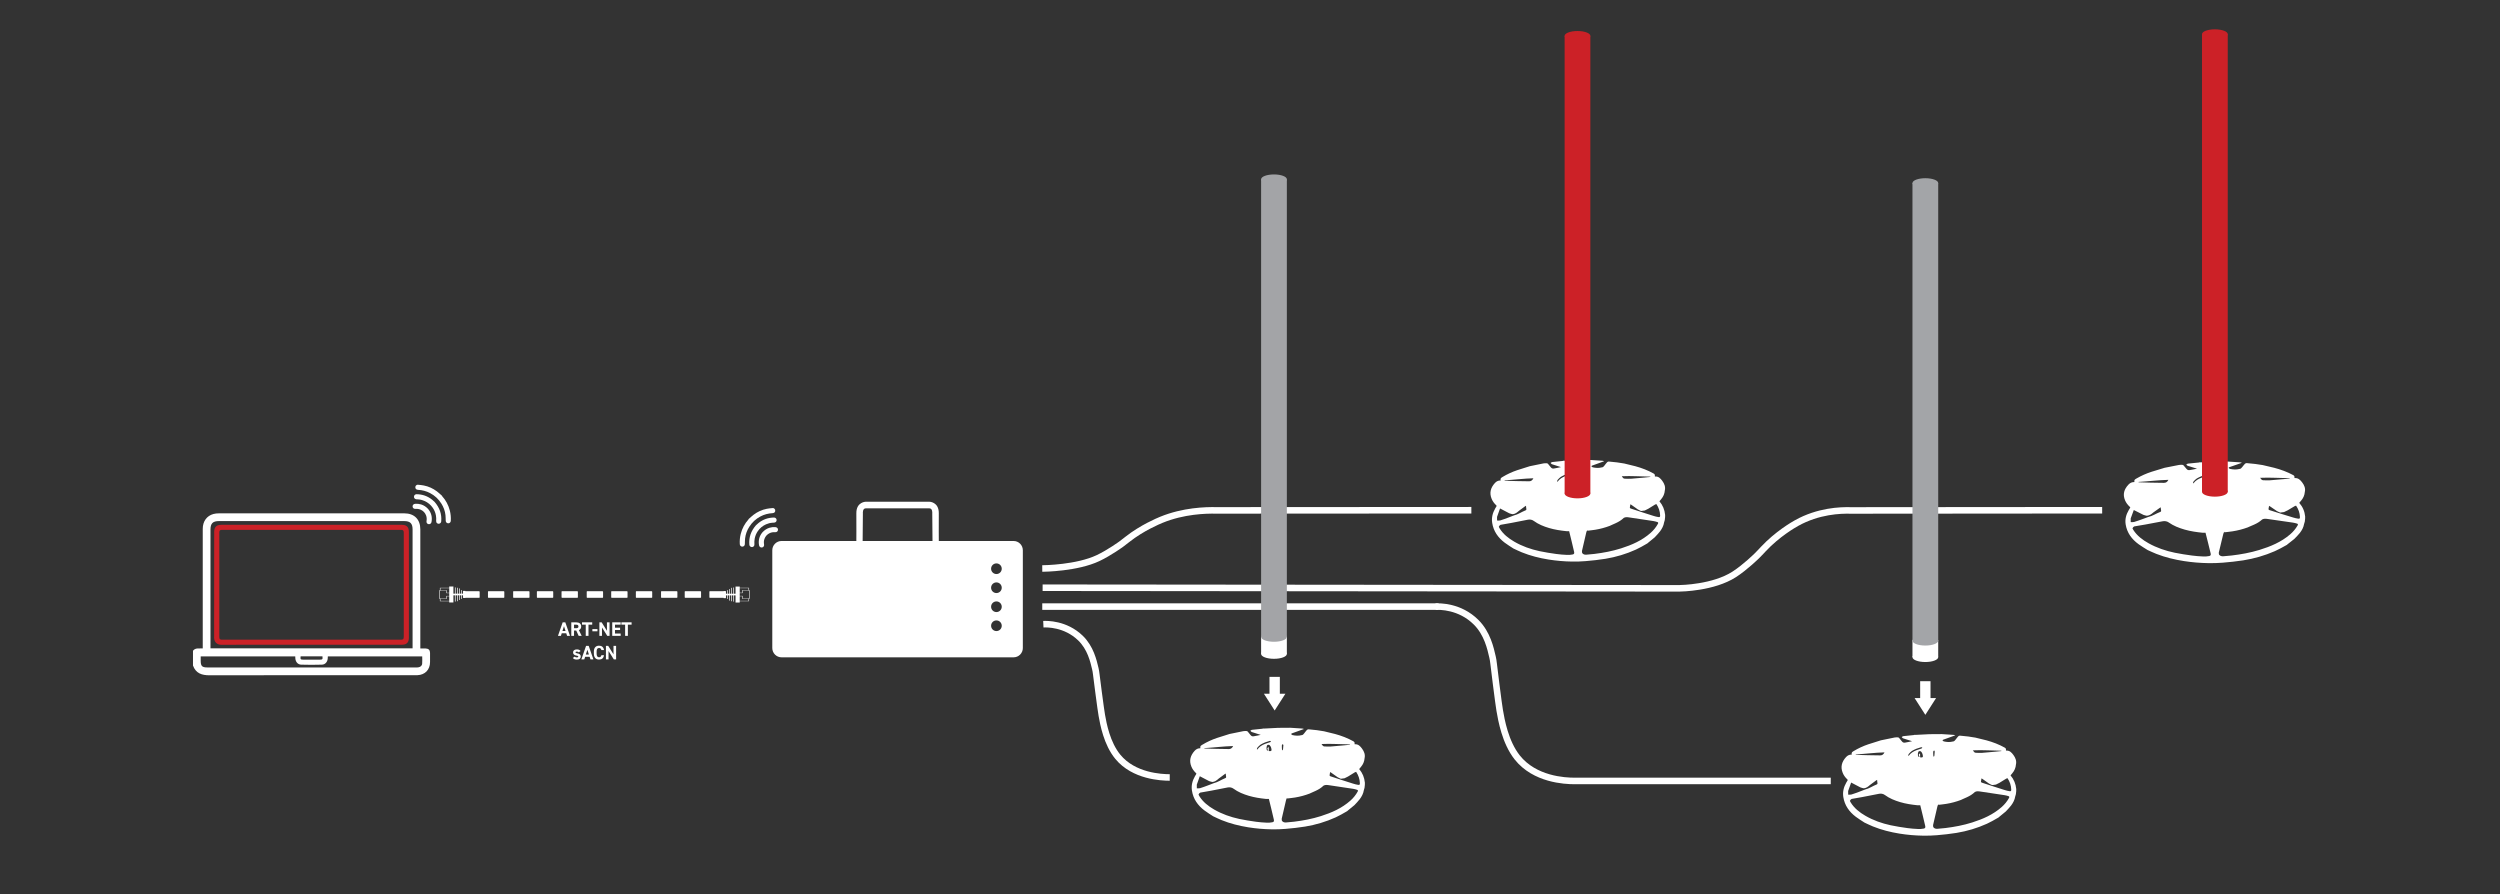 <?xml version="1.0" encoding="UTF-8"?>
<svg xmlns="http://www.w3.org/2000/svg" xmlns:xlink="http://www.w3.org/1999/xlink" viewBox="0 0 3059.15 1094.37">
  <rect x="0" y="0" width="3059.15" height="1094.37" fill="#333333" stroke="none"/>
  <defs>
    <style>
      .cls-1 {
        fill: #a3a5a8;
      }

      .cls-1, .cls-2, .cls-3, .cls-4, .cls-5 {
        stroke-width: 0px;
      }

      .cls-6 {
        stroke: #fff;
        stroke-miterlimit: 10;
        stroke-width: 8px;
      }

      .cls-6, .cls-3 {
        fill: none;
      }

      .cls-2 {
        fill: #cc2127;
      }

      .cls-4 {
        fill: #a3a4a7;
      }

      .cls-5 {
        fill: #fff;
      }
    </style>
    <symbol id="Arrow_26" data-name="Arrow 26" viewBox="0 0 45.72 26.28">
      <g>
        <rect class="cls-3" width="45.72" height="26.28"/>
        <polygon class="cls-5" points="0 19.48 22.93 19.48 22.93 26.28 45.72 13.14 22.93 0 22.93 6.8 0 6.8 0 19.48"/>
      </g>
    </symbol>
  </defs>
  <g id="spools">
    <path class="cls-5" d="M2813.46,615.31c.76-.89,1.51-1.78,2.27-2.66,2.68-3.08,4.26-6.59,4.57-10.61,1.04-4.44-.57-8.23-3.21-11.71-2.27-2.98-4.8-5.66-9.17-5.33-.08,0-.16-.11-.31-.23.14-1.29.26-2.46-1.39-3.35-7.39-3.99-15.22-6.88-23.36-9-4.68-1.22-9.42-2.23-14.13-3.33-3.03-.46-6.05-.98-9.09-1.36-3.5-.43-7.02-.79-10.54-1.04-.69-.05-1.62.39-2.11.9-1.2,1.24-2.2,2.66-3.31,3.99-.91,1.08-1.77,2.28-3.46,2.28-3.84,1-7.68.72-11.5-.1-.29-.06-.52-.3-.78-.46-1.32-.63-.79-1.27.1-1.67,1.08-.48,2.26-.76,3.38-1.16,3.96-1.38,7.92-2.77,11.89-4.16-.68-.19-1.35-.51-2.05-.56-5.06-.35-10.13-.64-15.2-.95h-.95c-4.85.02-9.71-.05-14.56.1-5.63.17-11.24.55-16.86.82-.62.03-1.25,0-1.88-.01-.21.02-.42.04-.63.05-.19.08-.37.2-.57.22-4.46.44-8.92.83-13.37,1.34-.7.08-1.33.71-1.99,1.09.54.53.98,1.32,1.64,1.55,2.24.81,4.57,1.43,6.86,2.12,1.56.47,3.11.95,4.66,1.42-2.99.78-5.93,1.12-8.83,1.71-1.81.37-3.03-.22-4.09-1.5-1.14-1.37-2.26-2.76-3.46-4.09-.34-.38-.91-.79-1.4-.81-1.45-.06-2.95-.1-4.37.16-5.83,1.08-11.64,2.28-17.46,3.44-5.33,1.62-10.69,3.14-15.98,4.87-6.46,2.1-12.63,4.83-18.48,8.23-1.56.91-3.3,1.73-2.48,4.02.02.06-.1.16-.22.35-2.79-.06-5.08.95-7.07,3.04-5.44,5.72-7.35,12.04-4.18,19.44,1.26,2.93,3.16,5.43,5.54,7.61.52.48,1.2.95.43,1.75-.5.82-1.02,1.64-1.51,2.47-3.21,5.45-4.78,11.23-3.77,17.52,1.65,10.29,7.45,18.12,15.87,24.26,3.53,2.58,7.37,4.77,11.06,7.13,3.57,1.58,7.07,3.28,10.7,4.7,10.9,4.25,22.23,6.99,33.83,8.79,9.88,1.53,19.82,2.35,29.8,2.5,5.85.08,11.73-.06,17.55-.55,8.37-.71,16.75-1.52,25.04-2.85,13.35-2.13,26.26-5.83,38.62-11.23,2.37-1.03,4.64-2.27,6.95-3.41,2.6-1.43,5.2-2.86,7.8-4.28.33-.29.66-.58,1-.87,2.71-2.15,5.43-4.29,8.15-6.43,2.29-2.45,4.78-4.75,6.82-7.39,2.53-3.26,4.49-6.88,5.15-11,.28-.92.56-1.84.84-2.76.14-1.2.27-2.4.41-3.6.01-.91.03-1.82.04-2.72-.61-6.29-2.99-11.86-7.23-16.68ZM2697.18,591.21c.27.59.6,1.16.9,1.75-.69-.32-1.82-.49-1.99-.97-.36-1.03-.33-2.22-.26-3.34.05-.77.39-1.54.67-2.28.31-.82,2.45-.99,3.2-.27,1.75,1.65,2.27,3.8,2.49,6.02.04.39-.61,1.11-1.05,1.21-.77.17-1.63-.02-2.46-.05-.05-1.54-.1-3.09-.15-4.89-1.7.82-1.87,1.73-1.36,2.84ZM2684.12,589.21c1.28-1.36,2.58-2.79,4.14-3.8,1.75-1.14,3.8-1.84,5.73-2.74,1.98-.62,3.93-1.29,5.94-1.82.43-.11,1,.25,1.51.39-.31.39-.55.99-.95,1.14-2.14.76-4.33,1.41-6.5,2.11-3.92,1.48-7.47,3.48-9.95,6.96-.17-.1-.34-.2-.52-.3.19-.65.18-1.48.61-1.94ZM2653.4,587.16c-1.33,2.65-3.1,3.72-5.55,3.69-5.37-.07-10.73-.13-16.1-.25-4.39-.09-8.78-.26-13.16-.38-.56-.02-1.13,0-1.69,0-.02-.17-.03-.34-.05-.51,12.09-.7,24.13-2.23,36.56-2.55ZM2607.28,638.89c-.01-1.49-.03-2.98-.04-4.47,1.27-3.44,2.53-6.89,3.8-10.34,3.89,1.98,7.75,4.04,11.7,5.91,1.31.62,2.87.77,4.32,1.14,3.21-.27,5.6-2.03,7.84-4.03,2.64-1.88,5.27-3.77,7.92-5.64.37-.26.8-.44,1.2-.65.12,1.24.12,2.51.4,3.72.25,1.08-.16,1.58-1.11,1.94-4.95,1.87-9.35,4.98-14.62,6.16-2.37.88-4.74,1.79-7.14,2.64-3.38,1.2-6.74,2.45-10.17,3.46-1.27.38-2.73.13-4.11.16ZM2703.23,680.42c-2.36.49-4.86.62-7.28.51-4.53-.21-9.09-.51-13.58-1.13-7.08-.97-14.17-1.99-21.16-3.44-11.24-2.34-22.04-5.99-32.04-11.57-7.45-4.16-14.15-9.17-18.74-16.38-.38-.6-.68-1.25-1.01-1.87.32-.51.64-1.03.96-1.54.42-.29.84-.58,1.27-.87,4.52-.76,9.06-1.47,13.57-2.3,7.09-1.3,14.14-2.77,21.24-3.99,2.54-.44,5.17-.06,7.32,1.46,5.91,4.18,12.56,6.75,19.51,8.75,7.19,2.06,14.57,3.1,22,3.85,1.08.11,2.17.01,3.5.01,1,3.97,2.14,8.4,3.25,12.84,1.02,4.11,2.01,8.23,3.02,12.34.46,1.89.14,2.92-1.83,3.34ZM2801.82,585.13c0,.15.02.3.03.44-2.47.24-4.94.49-7.41.72-5.66.5-11.32,1.07-16.99,1.44-2.69.18-5.42-.02-8.13-.07-1.97-.03-2.62-1.67-3.71-2.98,12.12-.61,24.16.37,36.21.45ZM2715.25,586.27c.03-.53.73-1.01,1.12-1.52.29.46.82.93.81,1.39-.05,1.69-.25,3.39-.45,5.08-.05.4-.34.76-.52,1.15-.16-.02-.32-.04-.48-.06-.12-.36-.31-.72-.33-1.08-.09-1.65-.23-3.31-.15-4.96ZM2811.53,642.88c-2.42,4.23-5.55,7.93-9.29,11.12-10.87,9.29-23.84,14.75-37.5,18.93-11.05,3.37-22.38,5.45-33.86,6.8-3.37.4-6.75.67-10.14.93-2.12.16-4.08-.22-5.42-2.05-.09-.87-.43-1.78-.24-2.59,1.76-7.54,3.6-15.06,5.45-22.58.25-1,.69-1.96,1.33-2.89.03.27.05.55.08.82,3.35-.4,6.72-.7,10.05-1.23,6.36-.99,12.55-2.62,18.57-4.82.44-.16.84-.39,1.26-.59,2.1-.91,4.2-1.81,6.29-2.71,3.7-1.62,7.12-3.64,10.04-6.39,2.15-1.16,4.42-.92,6.72-.59,10.28,1.5,20.57,2.94,30.85,4.46,1.74.25,3.46.72,5.13,1.23,1.11.34,1.28,1.13.68,2.16ZM2812.16,634.66c-2.1-.26-4.18-.84-6.21-1.43-4.24-1.25-8.45-2.59-12.67-3.89-5.4-1.71-10.8-3.43-16.21-5.13-1.03-.33-1.36-.91-1.08-1.95.27-1,.36-2.05.55-3.26.49.25.91.42,1.27.67,2.72,1.87,5.39,3.81,8.17,5.59,1.29.82,2.79,1.32,4.2,1.96,1.56-.21,3.13-.42,4.7-.63,1.46-.7,2.93-1.41,4.4-2.11,2.93-1.74,5.86-3.48,8.78-5.22.52-.17,1.03-.34,1.54-.51,2.88,4.2,4.57,8.79,4.73,13.85.05,1.79-.35,2.3-2.17,2.08Z"/>
    <path class="cls-5" d="M2030.59,613.39c.73-.89,1.45-1.78,2.19-2.66,2.58-3.08,4.11-6.59,4.4-10.61,1-4.44-.55-8.23-3.1-11.71-2.19-2.98-4.62-5.66-8.84-5.33-.07,0-.15-.11-.3-.23.13-1.29.25-2.46-1.34-3.35-7.12-3.99-14.66-6.88-22.51-9-4.51-1.22-9.08-2.23-13.61-3.33-2.92-.46-5.83-.98-8.76-1.36-3.38-.43-6.77-.79-10.16-1.04-.67-.05-1.56.39-2.04.9-1.16,1.24-2.12,2.66-3.19,3.99-.88,1.08-1.7,2.28-3.33,2.28-3.7,1-7.4.72-11.08-.1-.27-.06-.51-.3-.76-.46-1.27-.63-.76-1.27.1-1.67,1.04-.48,2.17-.76,3.26-1.16,3.82-1.38,7.64-2.77,11.46-4.16-.66-.19-1.31-.51-1.97-.56-4.88-.35-9.76-.64-14.65-.95h-.91c-4.68.02-9.36-.05-14.03.1-5.42.17-10.83.55-16.25.82-.6.03-1.2,0-1.81-.01-.2.02-.4.04-.6.05-.18.08-.36.2-.55.22-4.3.44-8.59.83-12.88,1.34-.67.08-1.28.71-1.92,1.09.52.53.95,1.32,1.58,1.55,2.16.81,4.4,1.43,6.61,2.12,1.5.47,3,.95,4.5,1.42-2.88.78-5.72,1.12-8.51,1.71-1.75.37-2.92-.22-3.95-1.5-1.1-1.37-2.18-2.76-3.33-4.09-.33-.38-.88-.79-1.35-.81-1.4-.06-2.84-.1-4.21.16-5.62,1.08-11.22,2.28-16.82,3.44-5.13,1.62-10.3,3.14-15.4,4.87-6.22,2.1-12.17,4.83-17.81,8.23-1.5.91-3.18,1.73-2.39,4.02.02.06-.09.16-.21.35-2.69-.06-4.9.95-6.82,3.04-5.24,5.72-7.08,12.04-4.03,19.44,1.21,2.93,3.04,5.43,5.34,7.61.5.48,1.16.95.41,1.75-.49.82-.99,1.64-1.46,2.47-3.1,5.45-4.6,11.23-3.63,17.52,1.59,10.29,7.18,18.12,15.29,24.26,3.4,2.58,7.1,4.77,10.66,7.13,3.44,1.58,6.82,3.28,10.31,4.7,10.5,4.25,21.42,6.99,32.6,8.79,9.52,1.53,19.1,2.35,28.72,2.5,5.64.08,11.3-.06,16.91-.55,8.06-.71,16.14-1.52,24.12-2.85,12.86-2.13,25.31-5.83,37.21-11.23,2.28-1.03,4.47-2.27,6.7-3.41,2.51-1.43,5.01-2.86,7.51-4.28.32-.29.64-.58.96-.87,2.62-2.15,5.23-4.29,7.85-6.43,2.21-2.45,4.61-4.75,6.57-7.39,2.43-3.26,4.33-6.88,4.96-11,.27-.92.54-1.84.81-2.76.13-1.2.26-2.4.4-3.6.01-.91.02-1.82.04-2.72-.59-6.29-2.88-11.86-6.97-16.68ZM1918.55,589.28c.26.59.58,1.16.87,1.75-.67-.32-1.75-.49-1.92-.97-.35-1.03-.32-2.22-.25-3.34.05-.77.38-1.54.64-2.28.3-.82,2.36-.99,3.09-.27,1.69,1.65,2.19,3.8,2.4,6.02.04.39-.59,1.11-1.01,1.21-.74.17-1.57-.02-2.37-.05-.04-1.54-.09-3.09-.15-4.89-1.64.82-1.8,1.73-1.31,2.84ZM1905.96,587.29c1.23-1.36,2.48-2.79,3.99-3.8,1.69-1.14,3.67-1.84,5.52-2.74,1.9-.62,3.79-1.29,5.72-1.82.42-.11.97.25,1.46.39-.3.39-.53.99-.92,1.14-2.07.76-4.17,1.41-6.26,2.11-3.78,1.48-7.2,3.48-9.59,6.96-.17-.1-.33-.2-.5-.3.19-.65.18-1.48.59-1.94ZM1876.36,585.24c-1.29,2.65-2.98,3.72-5.35,3.69-5.17-.07-10.34-.13-15.51-.25-4.23-.09-8.46-.26-12.68-.38-.54-.02-1.09,0-1.63,0-.02-.17-.03-.34-.05-.51,11.65-.7,23.25-2.23,35.23-2.55ZM1831.91,636.97c-.01-1.49-.02-2.98-.04-4.47,1.22-3.44,2.44-6.89,3.66-10.34,3.75,1.98,7.47,4.04,11.27,5.91,1.27.62,2.77.77,4.16,1.14,3.1-.27,5.39-2.03,7.56-4.03,2.54-1.88,5.08-3.77,7.63-5.64.36-.26.77-.44,1.16-.65.12,1.24.12,2.51.39,3.72.24,1.08-.15,1.58-1.07,1.94-4.77,1.87-9.01,4.98-14.09,6.16-2.29.88-4.57,1.79-6.88,2.64-3.25,1.2-6.49,2.45-9.8,3.46-1.22.38-2.63.13-3.96.16ZM1924.38,678.49c-2.27.49-4.68.62-7.01.51-4.37-.21-8.76-.51-13.08-1.13-6.82-.97-13.66-1.99-20.39-3.44-10.83-2.34-21.23-5.99-30.87-11.57-7.18-4.16-13.63-9.17-18.06-16.38-.37-.6-.65-1.25-.97-1.87.31-.51.62-1.03.93-1.54.41-.29.81-.58,1.22-.87,4.36-.76,8.73-1.47,13.08-2.3,6.83-1.3,13.62-2.77,20.46-3.99,2.45-.44,4.98-.06,7.05,1.46,5.69,4.18,12.1,6.75,18.8,8.75,6.93,2.06,14.04,3.1,21.2,3.85,1.04.11,2.09.01,3.37.01.97,3.97,2.07,8.4,3.13,12.84.99,4.11,1.94,8.23,2.91,12.34.44,1.89.14,2.92-1.76,3.34ZM2019.38,583.21c0,.15.02.3.02.44-2.38.24-4.76.49-7.14.72-5.46.5-10.91,1.07-16.37,1.44-2.6.18-5.22-.02-7.83-.07-1.9-.03-2.52-1.67-3.57-2.98,11.68-.61,23.28.37,34.89.45ZM1935.96,584.34c.03-.53.7-1.01,1.08-1.52.27.46.79.93.78,1.39-.04,1.69-.24,3.39-.44,5.08-.04.4-.32.76-.5,1.15-.15-.02-.31-.04-.46-.06-.11-.36-.3-.72-.32-1.08-.09-1.65-.23-3.31-.14-4.96ZM2028.74,640.96c-2.34,4.23-5.34,7.93-8.95,11.12-10.48,9.29-22.97,14.75-36.14,18.93-10.64,3.37-21.57,5.45-32.63,6.8-3.25.4-6.51.67-9.77.93-2.04.16-3.93-.22-5.22-2.05-.09-.87-.41-1.78-.23-2.59,1.7-7.54,3.47-15.06,5.25-22.58.24-1,.66-1.96,1.28-2.89.03.27.05.55.08.82,3.23-.4,6.47-.7,9.68-1.23,6.12-.99,12.09-2.62,17.89-4.82.42-.16.81-.39,1.21-.59,2.02-.91,4.04-1.81,6.06-2.71,3.56-1.62,6.86-3.64,9.67-6.39,2.07-1.16,4.26-.92,6.48-.59,9.91,1.5,19.82,2.94,29.73,4.46,1.67.25,3.33.72,4.94,1.23,1.07.34,1.23,1.13.66,2.16ZM2029.34,632.73c-2.03-.26-4.03-.84-5.99-1.43-4.09-1.25-8.15-2.59-12.21-3.89-5.21-1.71-10.41-3.43-15.62-5.13-.99-.33-1.31-.91-1.04-1.95.26-1,.34-2.05.53-3.26.47.25.87.42,1.22.67,2.62,1.87,5.19,3.81,7.87,5.59,1.24.82,2.69,1.32,4.05,1.96,1.51-.21,3.02-.42,4.53-.63,1.41-.7,2.83-1.41,4.24-2.11,2.82-1.74,5.64-3.48,8.46-5.22.5-.17.99-.34,1.49-.51,2.78,4.2,4.41,8.79,4.56,13.85.05,1.79-.34,2.3-2.09,2.08Z"/>
    <path class="cls-5" d="M1663.19,941.05c.73-.89,1.45-1.78,2.19-2.66,2.58-3.08,4.11-6.59,4.4-10.61,1-4.44-.55-8.23-3.1-11.71-2.19-2.98-4.62-5.66-8.84-5.33-.07,0-.15-.11-.3-.23.13-1.29.25-2.46-1.34-3.35-7.12-3.99-14.66-6.88-22.51-9-4.51-1.22-9.08-2.23-13.61-3.33-2.92-.46-5.83-.98-8.76-1.36-3.38-.43-6.77-.79-10.16-1.04-.67-.05-1.56.39-2.04.9-1.16,1.24-2.12,2.66-3.19,3.99-.88,1.08-1.7,2.28-3.33,2.28-3.7,1-7.4.72-11.08-.1-.27-.06-.51-.3-.76-.46-1.27-.63-.76-1.27.1-1.67,1.04-.48,2.17-.76,3.26-1.16,3.82-1.38,7.64-2.77,11.46-4.16-.66-.19-1.31-.51-1.97-.56-4.88-.35-9.76-.64-14.65-.95h-.91c-4.68.02-9.36-.05-14.03.1-5.42.17-10.83.55-16.25.82-.6.03-1.2,0-1.81-.01-.2.02-.4.04-.6.05-.18.08-.36.2-.55.22-4.3.44-8.59.83-12.88,1.34-.67.08-1.28.71-1.92,1.09.52.53.95,1.32,1.58,1.55,2.16.81,4.4,1.43,6.61,2.12,1.5.47,3,.95,4.5,1.42-2.88.78-5.72,1.12-8.51,1.71-1.75.37-2.92-.22-3.95-1.5-1.1-1.37-2.18-2.76-3.33-4.09-.33-.38-.88-.79-1.35-.81-1.4-.06-2.84-.1-4.21.16-5.62,1.08-11.22,2.28-16.82,3.44-5.13,1.62-10.3,3.14-15.4,4.87-6.22,2.1-12.17,4.83-17.81,8.23-1.5.91-3.18,1.73-2.39,4.02.02.06-.09.16-.21.35-2.69-.06-4.9.95-6.82,3.04-5.24,5.72-7.08,12.04-4.03,19.44,1.21,2.93,3.04,5.43,5.34,7.61.5.48,1.16.95.41,1.75-.49.82-.99,1.64-1.46,2.47-3.1,5.45-4.6,11.23-3.63,17.52,1.59,10.29,7.18,18.12,15.29,24.26,3.4,2.58,7.1,4.77,10.66,7.13,3.44,1.58,6.82,3.28,10.31,4.7,10.5,4.25,21.42,6.99,32.6,8.79,9.52,1.53,19.1,2.35,28.72,2.5,5.64.08,11.3-.06,16.91-.55,8.06-.71,16.14-1.52,24.12-2.85,12.86-2.13,25.31-5.83,37.21-11.23,2.28-1.03,4.47-2.27,6.7-3.41,2.51-1.43,5.01-2.86,7.51-4.28.32-.29.64-.58.96-.87,2.62-2.15,5.23-4.29,7.85-6.43,2.21-2.45,4.61-4.75,6.57-7.39,2.43-3.26,4.33-6.88,4.96-11,.27-.92.54-1.84.81-2.76.13-1.2.26-2.4.4-3.6.01-.91.02-1.82.04-2.72-.59-6.29-2.88-11.86-6.97-16.68ZM1551.14,916.94c.26.59.58,1.16.87,1.75-.67-.32-1.75-.49-1.92-.97-.35-1.03-.32-2.22-.25-3.34.05-.77.38-1.54.64-2.28.3-.82,2.36-.99,3.09-.27,1.69,1.65,2.19,3.8,2.4,6.02.04.39-.59,1.11-1.01,1.21-.74.17-1.57-.02-2.37-.05-.04-1.54-.09-3.09-.15-4.89-1.64.82-1.8,1.73-1.31,2.84ZM1538.56,914.95c1.23-1.36,2.48-2.79,3.99-3.8,1.69-1.14,3.67-1.84,5.52-2.74,1.9-.62,3.79-1.29,5.72-1.82.42-.11.97.25,1.46.39-.3.39-.53.99-.92,1.14-2.07.76-4.17,1.41-6.26,2.11-3.78,1.48-7.2,3.48-9.59,6.96-.17-.1-.33-.2-.5-.3.19-.65.18-1.48.59-1.94ZM1508.95,912.9c-1.29,2.65-2.98,3.72-5.35,3.69-5.17-.07-10.34-.13-15.51-.25-4.23-.09-8.46-.26-12.68-.38-.54-.02-1.09,0-1.63,0-.02-.17-.03-.34-.05-.51,11.65-.7,23.25-2.23,35.23-2.55ZM1464.51,964.63c-.01-1.49-.02-2.98-.04-4.47,1.22-3.44,2.44-6.89,3.66-10.34,3.75,1.98,7.47,4.04,11.27,5.91,1.27.62,2.77.77,4.16,1.14,3.1-.27,5.39-2.03,7.56-4.03,2.54-1.88,5.08-3.77,7.63-5.64.36-.26.77-.44,1.16-.65.12,1.24.12,2.51.39,3.72.24,1.08-.15,1.58-1.07,1.94-4.77,1.87-9.01,4.98-14.09,6.16-2.29.88-4.57,1.79-6.88,2.64-3.25,1.2-6.49,2.45-9.8,3.46-1.22.38-2.63.13-3.96.16ZM1556.97,1006.16c-2.27.49-4.68.62-7.01.51-4.37-.21-8.76-.51-13.08-1.13-6.82-.97-13.66-1.99-20.39-3.44-10.83-2.34-21.23-5.99-30.87-11.57-7.18-4.16-13.63-9.17-18.06-16.38-.37-.6-.65-1.25-.97-1.87.31-.51.62-1.03.93-1.54.41-.29.81-.58,1.22-.87,4.36-.76,8.73-1.47,13.08-2.3,6.83-1.3,13.62-2.77,20.46-3.99,2.45-.44,4.98-.06,7.05,1.46,5.69,4.18,12.1,6.75,18.8,8.75,6.93,2.06,14.04,3.1,21.2,3.85,1.04.11,2.09.01,3.37.01.97,3.97,2.07,8.4,3.13,12.84.99,4.11,1.94,8.23,2.91,12.34.44,1.89.14,2.92-1.76,3.34ZM1651.97,910.87c0,.15.02.3.02.44-2.38.24-4.76.49-7.14.72-5.46.5-10.91,1.07-16.37,1.44-2.6.18-5.22-.02-7.83-.07-1.9-.03-2.52-1.67-3.57-2.98,11.68-.61,23.28.37,34.89.45ZM1568.56,912c.03-.53.7-1.01,1.08-1.52.27.46.79.93.78,1.39-.04,1.69-.24,3.39-.44,5.08-.04.4-.32.76-.5,1.15-.15-.02-.31-.04-.46-.06-.11-.36-.3-.72-.32-1.08-.09-1.65-.23-3.31-.14-4.96ZM1661.34,968.62c-2.34,4.23-5.34,7.93-8.95,11.12-10.48,9.29-22.97,14.75-36.14,18.93-10.64,3.37-21.57,5.45-32.63,6.8-3.25.4-6.51.67-9.77.93-2.04.16-3.93-.22-5.22-2.05-.09-.87-.41-1.78-.23-2.59,1.7-7.54,3.47-15.06,5.25-22.58.24-1,.66-1.96,1.28-2.89.03.27.05.55.08.82,3.23-.4,6.47-.7,9.68-1.23,6.12-.99,12.09-2.62,17.89-4.82.42-.16.81-.39,1.21-.59,2.02-.91,4.04-1.81,6.06-2.71,3.56-1.62,6.86-3.64,9.67-6.39,2.07-1.16,4.26-.92,6.48-.59,9.91,1.5,19.82,2.94,29.73,4.46,1.67.25,3.33.72,4.94,1.23,1.07.34,1.23,1.13.66,2.16ZM1661.93,960.39c-2.03-.26-4.03-.84-5.99-1.43-4.09-1.25-8.15-2.59-12.21-3.89-5.21-1.71-10.41-3.43-15.62-5.13-.99-.33-1.31-.91-1.04-1.95.26-1,.34-2.05.53-3.26.47.25.87.42,1.22.67,2.62,1.87,5.19,3.81,7.87,5.59,1.24.82,2.69,1.32,4.05,1.96,1.51-.21,3.02-.42,4.53-.63,1.41-.7,2.83-1.41,4.24-2.11,2.82-1.74,5.64-3.48,8.46-5.22.5-.17.99-.34,1.49-.51,2.78,4.2,4.41,8.79,4.56,13.85.05,1.79-.34,2.3-2.09,2.08Z"/>
    <path class="cls-5" d="M2460.23,948.8c.73-.89,1.45-1.78,2.19-2.66,2.58-3.08,4.11-6.59,4.4-10.61,1-4.44-.55-8.23-3.1-11.71-2.19-2.98-4.62-5.66-8.84-5.33-.07,0-.15-.11-.3-.23.13-1.29.25-2.46-1.34-3.35-7.12-3.99-14.66-6.88-22.51-9-4.51-1.22-9.08-2.23-13.61-3.33-2.92-.46-5.83-.98-8.76-1.36-3.38-.43-6.77-.79-10.16-1.04-.67-.05-1.56.39-2.04.9-1.16,1.24-2.12,2.66-3.19,3.99-.88,1.08-1.7,2.28-3.33,2.28-3.7,1-7.4.72-11.08-.1-.27-.06-.51-.3-.76-.46-1.27-.63-.76-1.27.1-1.67,1.04-.48,2.17-.76,3.26-1.16,3.82-1.38,7.64-2.77,11.46-4.16-.66-.19-1.31-.51-1.97-.56-4.88-.35-9.76-.64-14.65-.95h-.91c-4.68.02-9.36-.05-14.03.1-5.42.17-10.83.55-16.25.82-.6.03-1.2,0-1.81-.01-.2.02-.4.04-.6.05-.18.08-.36.2-.55.22-4.3.44-8.59.83-12.88,1.34-.67.08-1.28.71-1.92,1.09.52.53.95,1.32,1.58,1.55,2.16.81,4.4,1.43,6.61,2.12,1.5.47,3,.95,4.5,1.42-2.88.78-5.72,1.12-8.51,1.71-1.75.37-2.92-.22-3.95-1.5-1.1-1.37-2.18-2.76-3.33-4.09-.33-.38-.88-.79-1.35-.81-1.4-.06-2.84-.1-4.21.16-5.62,1.08-11.22,2.28-16.82,3.44-5.13,1.62-10.3,3.14-15.4,4.87-6.22,2.1-12.17,4.83-17.81,8.23-1.5.91-3.18,1.73-2.39,4.02.02.06-.09.16-.21.35-2.69-.06-4.9.95-6.82,3.04-5.24,5.72-7.08,12.04-4.03,19.44,1.21,2.93,3.04,5.43,5.34,7.61.5.48,1.16.95.41,1.75-.49.82-.99,1.64-1.46,2.47-3.1,5.45-4.6,11.23-3.63,17.52,1.59,10.29,7.18,18.12,15.29,24.26,3.4,2.58,7.1,4.77,10.66,7.13,3.44,1.58,6.82,3.28,10.31,4.7,10.5,4.25,21.42,6.99,32.6,8.79,9.52,1.53,19.1,2.35,28.72,2.5,5.64.08,11.3-.06,16.91-.55,8.06-.71,16.14-1.52,24.12-2.85,12.86-2.13,25.31-5.83,37.21-11.23,2.28-1.03,4.47-2.27,6.7-3.41,2.51-1.43,5.01-2.86,7.51-4.28.32-.29.64-.58.96-.87,2.62-2.15,5.23-4.29,7.85-6.43,2.21-2.45,4.61-4.75,6.57-7.39,2.43-3.26,4.33-6.88,4.96-11,.27-.92.54-1.84.81-2.76.13-1.2.26-2.4.4-3.6.01-.91.02-1.82.04-2.72-.59-6.29-2.88-11.86-6.97-16.68ZM2348.19,924.69c.26.59.58,1.16.87,1.75-.67-.32-1.75-.49-1.92-.97-.35-1.03-.32-2.22-.25-3.34.05-.77.38-1.54.64-2.28.3-.82,2.36-.99,3.09-.27,1.69,1.65,2.19,3.8,2.4,6.02.04.39-.59,1.11-1.01,1.21-.74.17-1.57-.02-2.37-.05-.04-1.54-.09-3.09-.15-4.89-1.64.82-1.8,1.73-1.31,2.84ZM2335.6,922.7c1.23-1.36,2.48-2.79,3.99-3.8,1.69-1.14,3.67-1.84,5.52-2.74,1.9-.62,3.79-1.29,5.72-1.82.42-.11.97.25,1.46.39-.3.39-.53.99-.92,1.14-2.07.76-4.17,1.41-6.26,2.11-3.78,1.48-7.2,3.48-9.59,6.96-.17-.1-.33-.2-.5-.3.19-.65.18-1.48.59-1.94ZM2306,920.65c-1.29,2.65-2.98,3.72-5.35,3.69-5.17-.07-10.34-.13-15.51-.25-4.23-.09-8.46-.26-12.68-.38-.54-.02-1.09,0-1.63,0-.02-.17-.03-.34-.05-.51,11.65-.7,23.25-2.23,35.23-2.55ZM2261.55,972.38c-.01-1.49-.02-2.98-.04-4.47,1.22-3.44,2.44-6.89,3.66-10.34,3.75,1.98,7.47,4.04,11.27,5.91,1.27.62,2.77.77,4.16,1.14,3.1-.27,5.39-2.03,7.56-4.03,2.54-1.88,5.08-3.77,7.63-5.64.36-.26.77-.44,1.16-.65.12,1.24.12,2.51.39,3.72.24,1.08-.15,1.58-1.07,1.94-4.77,1.87-9.01,4.98-14.09,6.16-2.29.88-4.57,1.79-6.88,2.64-3.25,1.2-6.49,2.45-9.8,3.46-1.22.38-2.63.13-3.96.16ZM2354.02,1013.9c-2.27.49-4.68.62-7.01.51-4.37-.21-8.76-.51-13.08-1.13-6.82-.97-13.66-1.99-20.39-3.44-10.83-2.34-21.23-5.99-30.87-11.57-7.18-4.16-13.63-9.17-18.06-16.38-.37-.6-.65-1.25-.97-1.87.31-.51.62-1.03.93-1.54.41-.29.81-.58,1.22-.87,4.36-.76,8.73-1.47,13.08-2.3,6.83-1.3,13.62-2.77,20.46-3.99,2.45-.44,4.98-.06,7.05,1.46,5.69,4.18,12.1,6.75,18.8,8.75,6.93,2.06,14.04,3.1,21.2,3.85,1.04.11,2.09.01,3.37.01.97,3.97,2.07,8.4,3.13,12.84.99,4.11,1.94,8.23,2.91,12.34.44,1.89.14,2.92-1.76,3.34ZM2449.02,918.62c0,.15.02.3.02.44-2.38.24-4.76.49-7.14.72-5.46.5-10.91,1.07-16.37,1.44-2.6.18-5.22-.02-7.83-.07-1.9-.03-2.52-1.67-3.57-2.98,11.68-.61,23.28.37,34.89.45ZM2365.6,919.75c.03-.53.7-1.01,1.08-1.52.27.46.79.93.78,1.39-.04,1.69-.24,3.39-.44,5.08-.04.4-.32.76-.5,1.15-.15-.02-.31-.04-.46-.06-.11-.36-.3-.72-.32-1.08-.09-1.65-.23-3.31-.14-4.96ZM2458.38,976.37c-2.34,4.23-5.34,7.93-8.95,11.12-10.48,9.29-22.97,14.75-36.14,18.93-10.64,3.37-21.57,5.45-32.63,6.8-3.25.4-6.51.67-9.77.93-2.04.16-3.93-.22-5.22-2.05-.09-.87-.41-1.78-.23-2.59,1.7-7.54,3.47-15.06,5.25-22.58.24-1,.66-1.96,1.28-2.89.03.27.05.55.08.82,3.23-.4,6.47-.7,9.68-1.23,6.12-.99,12.09-2.62,17.89-4.82.42-.16.81-.39,1.21-.59,2.02-.91,4.04-1.81,6.06-2.71,3.56-1.62,6.86-3.64,9.67-6.39,2.07-1.16,4.26-.92,6.48-.59,9.91,1.5,19.82,2.94,29.73,4.46,1.67.25,3.33.72,4.94,1.23,1.07.34,1.23,1.13.66,2.16ZM2458.98,968.14c-2.03-.26-4.03-.84-5.99-1.43-4.09-1.25-8.15-2.59-12.21-3.89-5.21-1.71-10.41-3.43-15.62-5.13-.99-.33-1.31-.91-1.04-1.95.26-1,.34-2.05.53-3.26.47.25.87.42,1.22.67,2.62,1.87,5.19,3.81,7.87,5.59,1.24.82,2.69,1.32,4.05,1.96,1.51-.21,3.02-.42,4.53-.63,1.41-.7,2.83-1.41,4.24-2.11,2.82-1.74,5.64-3.48,8.46-5.22.5-.17.99-.34,1.49-.51,2.78,4.2,4.41,8.79,4.56,13.85.05,1.79-.34,2.3-2.09,2.08Z"/>
  </g>
  <g id="controller">
    <path class="cls-5" d="M1240.25,661.98h-91.47s-.15-19.83-.01-33.91c.15-14.07-11.6-14.14-11.6-14.14,0,0,0,.01-.01.02-.06-.02-.12-.02-.19-.02h-77.49s-11.75.07-11.6,14.14c.14,14.08-.01,33.91-.01,33.91h-91.49c-6.27,0-11.36,5.09-11.36,11.36v119.64c0,6.28,5.09,11.36,11.36,11.36h283.87c6.27,0,11.35-5.08,11.35-11.36v-119.64c0-6.27-5.08-11.36-11.35-11.36ZM1055.58,661.98l.3-33.91s-.65-6.05,3.6-6.05h77.69c4.25,0,3.6,6.05,3.6,6.05l.3,33.91h-85.49ZM1219.28,772.22c-3.6,0-6.52-2.92-6.52-6.52s2.92-6.52,6.52-6.52,6.52,2.92,6.52,6.52-2.92,6.52-6.52,6.52ZM1219.28,748.96c-3.6,0-6.52-2.92-6.52-6.52s2.92-6.52,6.52-6.52,6.52,2.92,6.52,6.52-2.92,6.52-6.52,6.52ZM1219.28,725.7c-3.6,0-6.52-2.92-6.52-6.52s2.92-6.52,6.52-6.52,6.52,2.92,6.52,6.52-2.92,6.52-6.52,6.52ZM1219.28,702.44c-3.6,0-6.52-2.92-6.52-6.52s2.92-6.51,6.52-6.51,6.52,2.91,6.52,6.51-2.92,6.52-6.52,6.52Z"/>
  </g>
  <g id="laptop">
    <g>
      <path class="cls-3" d="M236.17,796.29v-214.17c96.88,0,193.77,0,290.65,0v290.65H236.17c0-19.45,0-38.9,0-58.36,3.51,9.55,10.78,11.92,20.3,11.9,83.73-.19,167.47-.11,251.2-.11,1.04,0,2.08.03,3.11-.01,9.34-.41,15.42-6.69,15.46-15.98.02-3.78.04-7.55,0-11.33-.04-3.44-1.78-5.24-5.19-5.36-2.14-.08-4.29-.01-6.7-.01,0-1.4,0-2.51,0-3.62,0-47.39,0-94.78,0-142.17,0-12.16-7.38-19.59-19.55-19.59-75.71-.01-151.42-.01-227.13.02-2.15,0-4.36.22-6.43.77-8.24,2.2-13.13,9.05-13.13,18.22-.01,47.58,0,95.16,0,142.73,0,1.18,0,2.35,0,3.51-4.42.43-8.87-1.09-11.92,2.89Z"/>
      <path class="cls-5" d="M236.17,796.29c3.05-3.99,7.5-2.47,11.92-2.89,0-1.16,0-2.34,0-3.51,0-47.58,0-95.16,0-142.73,0-9.17,4.89-16.02,13.13-18.22,2.07-.55,4.28-.77,6.43-.77,75.71-.04,151.42-.04,227.13-.02,12.17,0,19.55,7.43,19.55,19.59,0,47.39,0,94.78,0,142.17,0,1.11,0,2.22,0,3.62,2.41,0,4.56-.06,6.7.01,3.41.13,5.15,1.93,5.19,5.36.05,3.78.02,7.55,0,11.33-.04,9.3-6.11,15.57-15.46,15.98-1.04.05-2.08.01-3.11.01-83.73,0-167.47-.08-251.2.11-9.52.02-16.8-2.35-20.3-11.9v-18.13ZM504.86,793.36c0-1.18,0-2.11,0-3.04,0-47.49,0-94.98,0-142.47,0-7.33-2.93-10.23-10.3-10.23-75.53,0-151.06,0-226.59,0-7.55,0-10.42,2.86-10.42,10.4,0,47.39,0,94.79,0,142.18,0,1.01,0,2.02,0,3.16h247.31ZM245.59,803.17c0,1.96,0,3.65,0,5.34.01,6.56,1.65,8.21,8.17,8.21,84.97,0,169.93,0,254.9,0,1.04,0,2.1.08,3.11-.1,2.52-.44,4.56-1.77,4.81-4.45.28-2.95.06-5.95.06-9h-115.49c-.04.89-.08,1.62-.11,2.36-.22,4.25-2.92,7.64-7.1,7.78-8.48.27-16.98.27-25.46,0-4.18-.13-6.88-3.53-7.1-7.78-.04-.73-.07-1.47-.11-2.36h-115.68ZM367.86,803.16c-.46,3.57-.13,4.01,3.15,4.02,6.79.02,13.58.02,20.37,0,3.28-.01,3.61-.43,3.19-4.02h-26.71Z"/>
      <path class="cls-3" d="M504.86,793.36h-247.31c0-1.15,0-2.15,0-3.16,0-47.39,0-94.79,0-142.18,0-7.54,2.87-10.4,10.42-10.4,75.53,0,151.06,0,226.59,0,7.37,0,10.3,2.9,10.3,10.23,0,47.49,0,94.98,0,142.47,0,.93,0,1.86,0,3.04ZM381.08,788.92c36.91,0,73.82,0,110.73,0,5.71,0,8.53-2.73,8.53-8.44.02-43.23.02-86.47,0-129.7,0-5.87-2.79-8.58-8.69-8.58-73.63,0-147.26,0-220.88,0-5.88,0-8.67,2.72-8.67,8.59-.02,43.14.05,86.28-.08,129.42-.02,5.72,3.87,8.83,8.91,8.8,36.72-.18,73.44-.09,110.16-.09Z"/>
      <path class="cls-3" d="M245.59,803.17h115.68c.04.89.08,1.62.11,2.36.22,4.25,2.92,7.65,7.1,7.78,8.48.27,16.98.27,25.46,0,4.18-.13,6.88-3.53,7.1-7.78.04-.74.07-1.47.11-2.36h115.49c0,3.05.22,6.05-.06,9-.26,2.68-2.29,4-4.81,4.45-1.01.18-2.07.1-3.11.1-84.97,0-169.93,0-254.9,0-6.53,0-8.16-1.64-8.17-8.21,0-1.69,0-3.39,0-5.34Z"/>
      <path class="cls-3" d="M367.86,803.16h26.71c.42,3.59.1,4.01-3.19,4.02-6.79.02-13.58.02-20.37,0-3.28-.01-3.61-.44-3.15-4.02Z"/>
      <path class="cls-2" d="M381.08,788.92c-36.72,0-73.44-.08-110.16.09-5.04.02-8.93-3.08-8.91-8.8.13-43.14.06-86.28.08-129.42,0-5.88,2.79-8.59,8.67-8.59,73.63,0,147.26,0,220.88,0,5.89,0,8.68,2.71,8.69,8.58.02,43.23.02,86.47,0,129.7,0,5.71-2.82,8.44-8.53,8.44-36.91,0-73.82,0-110.73,0ZM381.14,648.41c-36.44,0-72.89.03-109.33-.06-2.74,0-3.48.76-3.47,3.48.08,42.49.08,84.97,0,127.46,0,2.72.72,3.48,3.46,3.48,72.89-.07,145.77-.08,218.66,0,2.87,0,3.63-.74,3.62-3.62-.09-42.39-.09-84.78,0-127.17,0-2.85-.71-3.65-3.61-3.64-36.44.1-72.89.07-109.33.07Z"/>
      <path class="cls-3" d="M381.14,648.41c36.44,0,72.89.03,109.33-.07,2.9,0,3.62.79,3.61,3.64-.09,42.39-.09,84.78,0,127.17,0,2.88-.75,3.62-3.62,3.62-72.89-.08-145.77-.08-218.66,0-2.75,0-3.47-.76-3.46-3.48.08-42.49.08-84.97,0-127.46,0-2.72.73-3.49,3.47-3.48,36.44.09,72.89.06,109.33.06Z"/>
    </g>
  </g>
  <g id="LAN">
    <path class="cls-5" d="M663.55,717.45h6.83c.35,0,.63.28.63.63v18.56c0,.45-.36.81-.81.81h-6.65c-.35,0-.63-.28-.63-.63v-18.74c0-.35.28-.63.63-.63Z" transform="translate(-60.49 1394.41) rotate(-90)"/>
    <path class="cls-5" d="M693.73,717.45h6.83c.35,0,.63.28.63.63v18.56c0,.45-.36.81-.81.81h-6.65c-.35,0-.63-.28-.63-.63v-18.74c0-.35.28-.63.63-.63Z" transform="translate(-30.31 1424.6) rotate(-90)"/>
    <path class="cls-5" d="M724.54,717.45h6.83c.35,0,.63.28.63.63v18.56c0,.45-.36.81-.81.81h-6.65c-.35,0-.63-.28-.63-.63v-18.74c0-.35.28-.63.63-.63Z" transform="translate(.5 1455.41) rotate(-90)"/>
    <path class="cls-5" d="M754.49,717.45h6.83c.35,0,.63.28.63.63v18.56c0,.45-.36.81-.81.81h-6.65c-.35,0-.63-.28-.63-.63v-18.74c0-.35.28-.63.63-.63Z" transform="translate(30.45 1485.36) rotate(-90)"/>
    <path class="cls-5" d="M784.67,717.45h6.83c.35,0,.63.28.63.63v18.56c0,.45-.36.81-.81.81h-6.65c-.35,0-.63-.28-.63-.63v-18.74c0-.35.28-.63.63-.63Z" transform="translate(60.63 1515.54) rotate(-90)"/>
    <path class="cls-5" d="M815.48,717.45h6.83c.35,0,.63.28.63.63v18.56c0,.45-.36.81-.81.81h-6.65c-.35,0-.63-.28-.63-.63v-18.74c0-.35.28-.63.63-.63Z" transform="translate(91.44 1546.35) rotate(-90)"/>
    <path class="cls-5" d="M573.52,717.45h6.83c.35,0,.63.28.63.63v18.56c0,.45-.36.81-.81.81h-6.65c-.35,0-.63-.28-.63-.63v-18.74c0-.35.28-.63.63-.63Z" transform="translate(-150.52 1304.39) rotate(-90)"/>
    <path class="cls-5" d="M603.7,717.45h6.83c.35,0,.63.28.63.63v18.56c0,.45-.36.81-.81.81h-6.65c-.35,0-.63-.28-.63-.63v-18.74c0-.35.28-.63.63-.63Z" transform="translate(-120.34 1334.57) rotate(-90)"/>
    <path class="cls-5" d="M634.52,717.45h6.83c.35,0,.63.28.63.63v18.56c0,.45-.36.81-.81.81h-6.65c-.35,0-.63-.28-.63-.63v-18.74c0-.35.28-.63.63-.63Z" transform="translate(-89.53 1365.38) rotate(-90)"/>
    <path class="cls-5" d="M844.45,717.45h6.83c.35,0,.63.28.63.63v18.56c0,.45-.36.81-.81.81h-6.65c-.35,0-.63-.28-.63-.63v-18.74c0-.35.28-.63.63-.63Z" transform="translate(120.41 1575.32) rotate(-90)"/>
    <path class="cls-5" d="M874.63,717.45h6.83c.35,0,.63.28.63.63v18.56c0,.45-.36.81-.81.81h-6.65c-.35,0-.63-.28-.63-.63v-18.74c0-.35.28-.63.63-.63Z" transform="translate(150.59 1605.5) rotate(-90)"/>
    <path class="cls-5" d="M900.05,737.3h5.12v-1.64h11.4v-3.06h.86v-10.29h-.86v-3.03h-11.4v-1.54h-5.12v8.76h-1.85v-7.62h-.83v7.62h-1.71v-7.22h-.84v7.22h-1.68v-5.69h-.83v5.69h-1.68v-4.36h-.83v4.36h-1.56v-3.09h-2.78v8.53h2.78v-3.4h1.56v4.35h.83v-4.35h1.68v6.37h.83v-6.37h1.68v7.21h.84v-7.21h1.71v7.62h.83v-7.62h1.85v8.76ZM915.93,732.6v2.64h-10.76v-5.67h2.86v3.03h7.9ZM905.17,725.34v-5.64h10.76v2.61h-7.91v3.03h-2.85ZM905.17,725.76h3.5v-3.03h8.11v9.45h-8.1v-3.02h-3.51v-3.4Z"/>
    <path class="cls-5" d="M554.82,717.67h-5.12v1.64h-11.4v3.06h-.86v10.29h.86v3.03h11.4v1.54h5.12v-8.76h1.85v7.62h.83v-7.62h1.71v7.22h.84v-7.22h1.68v5.69h.83v-5.69h1.68v4.36h.83v-4.36h1.56v3.09h2.78v-8.53h-2.78v3.4h-1.56v-4.35h-.83v4.35h-1.68v-6.37h-.83v6.37h-1.68v-7.21h-.84v7.21h-1.71v-7.62h-.83v7.62h-1.85v-8.76ZM538.94,722.37v-2.64h10.76v5.67h-2.86v-3.03h-7.9ZM549.7,729.63v5.64h-10.76v-2.61h7.91v-3.03h2.85ZM549.7,729.21h-3.5v3.03h-8.11v-9.45h8.1v3.02h3.51v3.4Z"/>
  </g>
  <g id="WLAN">
    <g>
      <path class="cls-5" d="M915.99,635.48c-4.67,5.15-7.86,11.09-9.57,17.82-1.05,4.14-1.44,8.36-1.17,12.63.11,1.72,1.46,2.99,3.09,2.98,1.76-.02,3.04-1.28,3.11-3.1.09-2.3.04-4.61.29-6.9.56-5.1,2.31-9.82,5.05-14.17,3.44-5.48,8.01-9.76,13.74-12.78,4.63-2.45,9.58-3.75,14.8-4.02,1.73-.09,2.91-.95,3.23-2.35.49-2.1-1-4.03-3.14-3.87-2.44.18-4.89.44-7.28.92-5.82,1.16-11.12,3.59-15.86,7.15-2.26,1.69-4.29,3.69-6.42,5.54.05.05.09.1.14.15Z"/>
      <path class="cls-5" d="M924.98,642.8c-6.11,7.09-8.75,14.78-8.04,23.59.11,1.31.71,2.27,1.93,2.79,1.15.49,2.22.3,3.17-.45.85-.67,1.18-1.6,1.11-2.68-.17-2.33-.1-4.64.33-6.95.62-3.3,1.88-6.33,3.77-9.09,2.56-3.75,5.95-6.55,10.09-8.41,2.53-1.13,5.2-1.81,7.99-1.98.67-.04,1.35-.05,2.02-.11,1.84-.16,3.04-1.49,2.97-3.24-.07-1.7-1.45-3.01-3.25-2.98-7.05.1-13.38,2.25-18.9,6.67-1.25,1-2.4,2.13-3.19,2.84Z"/>
      <path class="cls-5" d="M933.09,651.26c-3.85,4.46-5.39,9.91-4.24,16.09.33,1.79,1.9,2.88,3.64,2.59,1.65-.27,2.79-1.86,2.48-3.63-.42-2.42-.36-4.78.53-7.08,1.19-3.12,3.3-5.41,6.31-6.85,2.14-1.02,4.38-1.31,6.72-1.15,1.98.14,3.41-1.12,3.48-2.99.07-1.78-1.31-3.09-3.24-3.22-2.47-.17-4.88.06-7.25.8-3.18,1-5.88,2.74-8.43,5.44Z"/>
    </g>
    <g>
      <path class="cls-5" d="M540.87,606.94c4.67,5.15,7.86,11.09,9.57,17.82,1.05,4.14,1.44,8.36,1.17,12.63-.11,1.72-1.46,2.99-3.09,2.98-1.76-.02-3.04-1.28-3.11-3.1-.09-2.3-.04-4.61-.29-6.9-.56-5.1-2.31-9.82-5.05-14.17-3.44-5.48-8.01-9.76-13.74-12.78-4.63-2.45-9.58-3.75-14.8-4.02-1.73-.09-2.91-.95-3.23-2.35-.49-2.1,1-4.03,3.14-3.87,2.44.18,4.89.44,7.28.92,5.82,1.16,11.12,3.59,15.86,7.15,2.26,1.69,4.29,3.69,6.42,5.54-.05.05-.09.1-.14.15Z"/>
      <path class="cls-5" d="M531.89,614.26c6.11,7.09,8.75,14.78,8.04,23.59-.11,1.31-.71,2.27-1.93,2.79-1.15.49-2.22.3-3.17-.45-.85-.67-1.18-1.6-1.11-2.68.17-2.33.1-4.64-.33-6.95-.62-3.3-1.88-6.33-3.77-9.09-2.56-3.75-5.95-6.55-10.09-8.41-2.53-1.13-5.2-1.81-7.99-1.98-.67-.04-1.35-.05-2.02-.11-1.84-.16-3.04-1.49-2.97-3.24.07-1.7,1.45-3.01,3.25-2.98,7.05.1,13.38,2.25,18.9,6.67,1.25,1,2.4,2.13,3.19,2.84Z"/>
      <path class="cls-5" d="M523.78,622.72c3.85,4.46,5.39,9.91,4.24,16.09-.33,1.79-1.9,2.88-3.64,2.59-1.65-.27-2.79-1.86-2.48-3.63.42-2.42.36-4.78-.53-7.08-1.19-3.12-3.3-5.41-6.31-6.85-2.14-1.02-4.38-1.31-6.72-1.15-1.98.14-3.41-1.12-3.48-2.99-.07-1.78,1.31-3.09,3.24-3.22,2.47-.17,4.88.06,7.25.8,3.18,1,5.88,2.74,8.43,5.44Z"/>
    </g>
  </g>
  <g id="cables">
    <path class="cls-6" d="M1275.37,695.66c2.46-.02,42.49-.51,68.3-12.74,13.98-6.62,28.44-17.19,28.44-17.19,3.7-2.7,5.99-4.58,7.7-5.93,17.49-13.78,37.57-22.22,41.19-23.7,27.13-11.15,54.43-11.82,67.26-11.56l312.19-.19"/>
    <path class="cls-6" d="M2572.34,624.36l-307.72.26c-12.64-.35-39.56.54-66.3,15.49-3.57,1.99-23.36,13.31-40.6,31.77-1.69,1.81-3.95,4.32-7.59,7.94,0,0-14.26,14.15-28.04,23.03-25.43,16.39-64.9,17.05-67.32,17.08l-778.96-.75"/>
    <path class="cls-6" d="M1276.7,763.81c4.04-.18,26.95-.81,45.33,16.89,12.42,11.95,16.02,28.1,18.22,37.33,1.19,5,.88,5.49,4,28.89,2.13,15.96,3.2,23.95,4,28.44,1.86,10.45,6.11,34.29,19.56,50.67,19.64,23.93,53.46,25.29,63.56,25.33"/>
    <line class="cls-6" x1="1275.37" y1="742.27" x2="1760.26" y2="742.27"/>
    <path class="cls-6" d="M1756.7,742.32c4.43-.2,29.54-.92,49.68,19.21,13.61,13.59,17.55,31.96,19.97,42.45,1.31,5.69.96,6.25,4.38,32.85,2.34,18.15,3.5,27.23,4.38,32.35,2.04,11.88,6.7,38.99,21.43,57.62,21.52,27.21,58.59,28.76,69.65,28.81h314.06"/>
  </g>
  <g id="fixtures">
    <g>
      <ellipse class="cls-5" cx="1558.92" cy="800.23" rx="15.75" ry="5.93"/>
      <rect class="cls-5" x="1543.17" y="779.38" width="31.5" height="20.73"/>
      <rect class="cls-4" x="1543.17" y="219.38" width="31.5" height="560"/>
      <ellipse class="cls-4" cx="1558.92" cy="219.38" rx="15.75" ry="5.93"/>
      <ellipse class="cls-4" cx="1558.92" cy="779.38" rx="15.75" ry="5.93"/>
    </g>
    <g>
      <ellipse class="cls-5" cx="2355.96" cy="804.16" rx="15.75" ry="5.93"/>
      <rect class="cls-5" x="2340.21" y="783.31" width="31.5" height="20.73"/>
      <rect class="cls-1" x="2340.21" y="224" width="31.5" height="560"/>
      <ellipse class="cls-1" cx="2355.96" cy="224" rx="15.75" ry="5.93"/>
      <ellipse class="cls-1" cx="2355.96" cy="784" rx="15.75" ry="5.93"/>
    </g>
    <g>
      <ellipse class="cls-5" cx="1930.32" cy="615.74" rx="15.75" ry="5.93"/>
      <rect class="cls-5" x="1914.57" y="603.89" width="31.5" height="12.22"/>
      <rect class="cls-2" x="1914.57" y="43.89" width="31.5" height="560"/>
      <ellipse class="cls-2" cx="1930.32" cy="43.89" rx="15.75" ry="5.93"/>
      <ellipse class="cls-2" cx="1930.32" cy="603.89" rx="15.75" ry="5.93"/>
    </g>
    <g>
      <ellipse class="cls-5" cx="2710.25" cy="613.66" rx="15.75" ry="5.93"/>
      <rect class="cls-5" x="2694.5" y="601.81" width="31.5" height="12.22"/>
      <rect class="cls-2" x="2694.5" y="41.81" width="31.5" height="560"/>
      <ellipse class="cls-2" cx="2710.25" cy="41.81" rx="15.75" ry="5.93"/>
      <ellipse class="cls-2" cx="2710.25" cy="601.81" rx="15.75" ry="5.93"/>
    </g>
  </g>
  <g id="labels">
    <use width="45.72" height="26.28" transform="translate(1572.89 828.26) rotate(90) scale(.9 1)" xlink:href="#Arrow_26"/>
    <use width="45.72" height="26.28" transform="translate(2369.1 833.58) rotate(90) scale(.9 1)" xlink:href="#Arrow_26"/>
    <g>
      <path class="cls-5" d="M682.76,778.08l5.76-16.56h3.22l5.76,16.56h-3.58l-1.01-3.14h-5.54l-1.01,3.14h-3.6ZM688.26,772.1h3.74l-1.87-5.83-1.87,5.83Z"/>
      <path class="cls-5" d="M708.09,778.08l-2.98-6.5h-2.69v6.5h-3.36v-16.56h5.93c3.82,0,6.19,1.7,6.19,5.06,0,2.23-1.03,3.7-2.83,4.44l3.43,7.06h-3.7ZM704.68,768.74c1.99,0,3.14-.43,3.14-2.16s-1.15-2.21-3.14-2.21h-2.26v4.37h2.26Z"/>
      <path class="cls-5" d="M724.67,761.51v2.86h-4.56v13.71h-3.36v-13.71h-4.56v-2.86h12.48Z"/>
      <path class="cls-5" d="M724.86,769.8h6.22v2.69h-6.22v-2.69Z"/>
      <path class="cls-5" d="M745.89,761.51v16.56h-2.81l-6.46-10.25v10.25h-3.19v-16.56h2.78l6.48,10.39v-10.39h3.19Z"/>
      <path class="cls-5" d="M759.49,761.51v2.86h-6.96v3.72h6.24v2.83h-6.24v4.32h6.96v2.83h-10.32v-16.56h10.32Z"/>
      <path class="cls-5" d="M772.86,761.51v2.86h-4.56v13.71h-3.36v-13.71h-4.56v-2.86h12.48Z"/>
      <path class="cls-5" d="M708.14,798.26c-.53-.62-1.06-.96-2.35-.96-.79,0-1.51.24-1.51.94s.65.98,1.92,1.18c2.95.46,4.44,1.58,4.44,3.96s-1.61,3.72-4.7,3.72c-2.45,0-3.94-.6-4.97-1.99l2.35-1.68c.48.65,1.08,1.03,2.57,1.03,1.06,0,1.7-.36,1.7-.98,0-.74-.53-.98-2.04-1.22-2.5-.41-4.32-1.46-4.32-3.89,0-2.28,1.63-3.7,4.63-3.7,1.97,0,3.6.46,4.54,1.99l-2.26,1.61Z"/>
      <path class="cls-5" d="M711.38,806.88l5.76-16.56h3.22l5.76,16.56h-3.58l-1.01-3.14h-5.54l-1.01,3.14h-3.6ZM716.88,800.9h3.74l-1.87-5.83-1.87,5.83Z"/>
      <path class="cls-5" d="M735.89,795.45c-.31-1.56-1.22-2.52-2.86-2.52-1.94,0-2.98,1.32-2.98,4.49v2.35c0,3.07,1.03,4.49,2.98,4.49,1.68,0,2.5-.84,2.86-2.52h3.19c-.55,3.72-2.64,5.35-6.05,5.35-3.72,0-6.34-2.26-6.34-7.32v-2.35c0-5.11,2.62-7.32,6.34-7.32,3.29,0,5.52,1.73,6.07,5.35h-3.22Z"/>
      <path class="cls-5" d="M753.91,790.31v16.56h-2.81l-6.46-10.25v10.25h-3.19v-16.56h2.78l6.48,10.39v-10.39h3.19Z"/>
    </g>
  </g>
</svg>